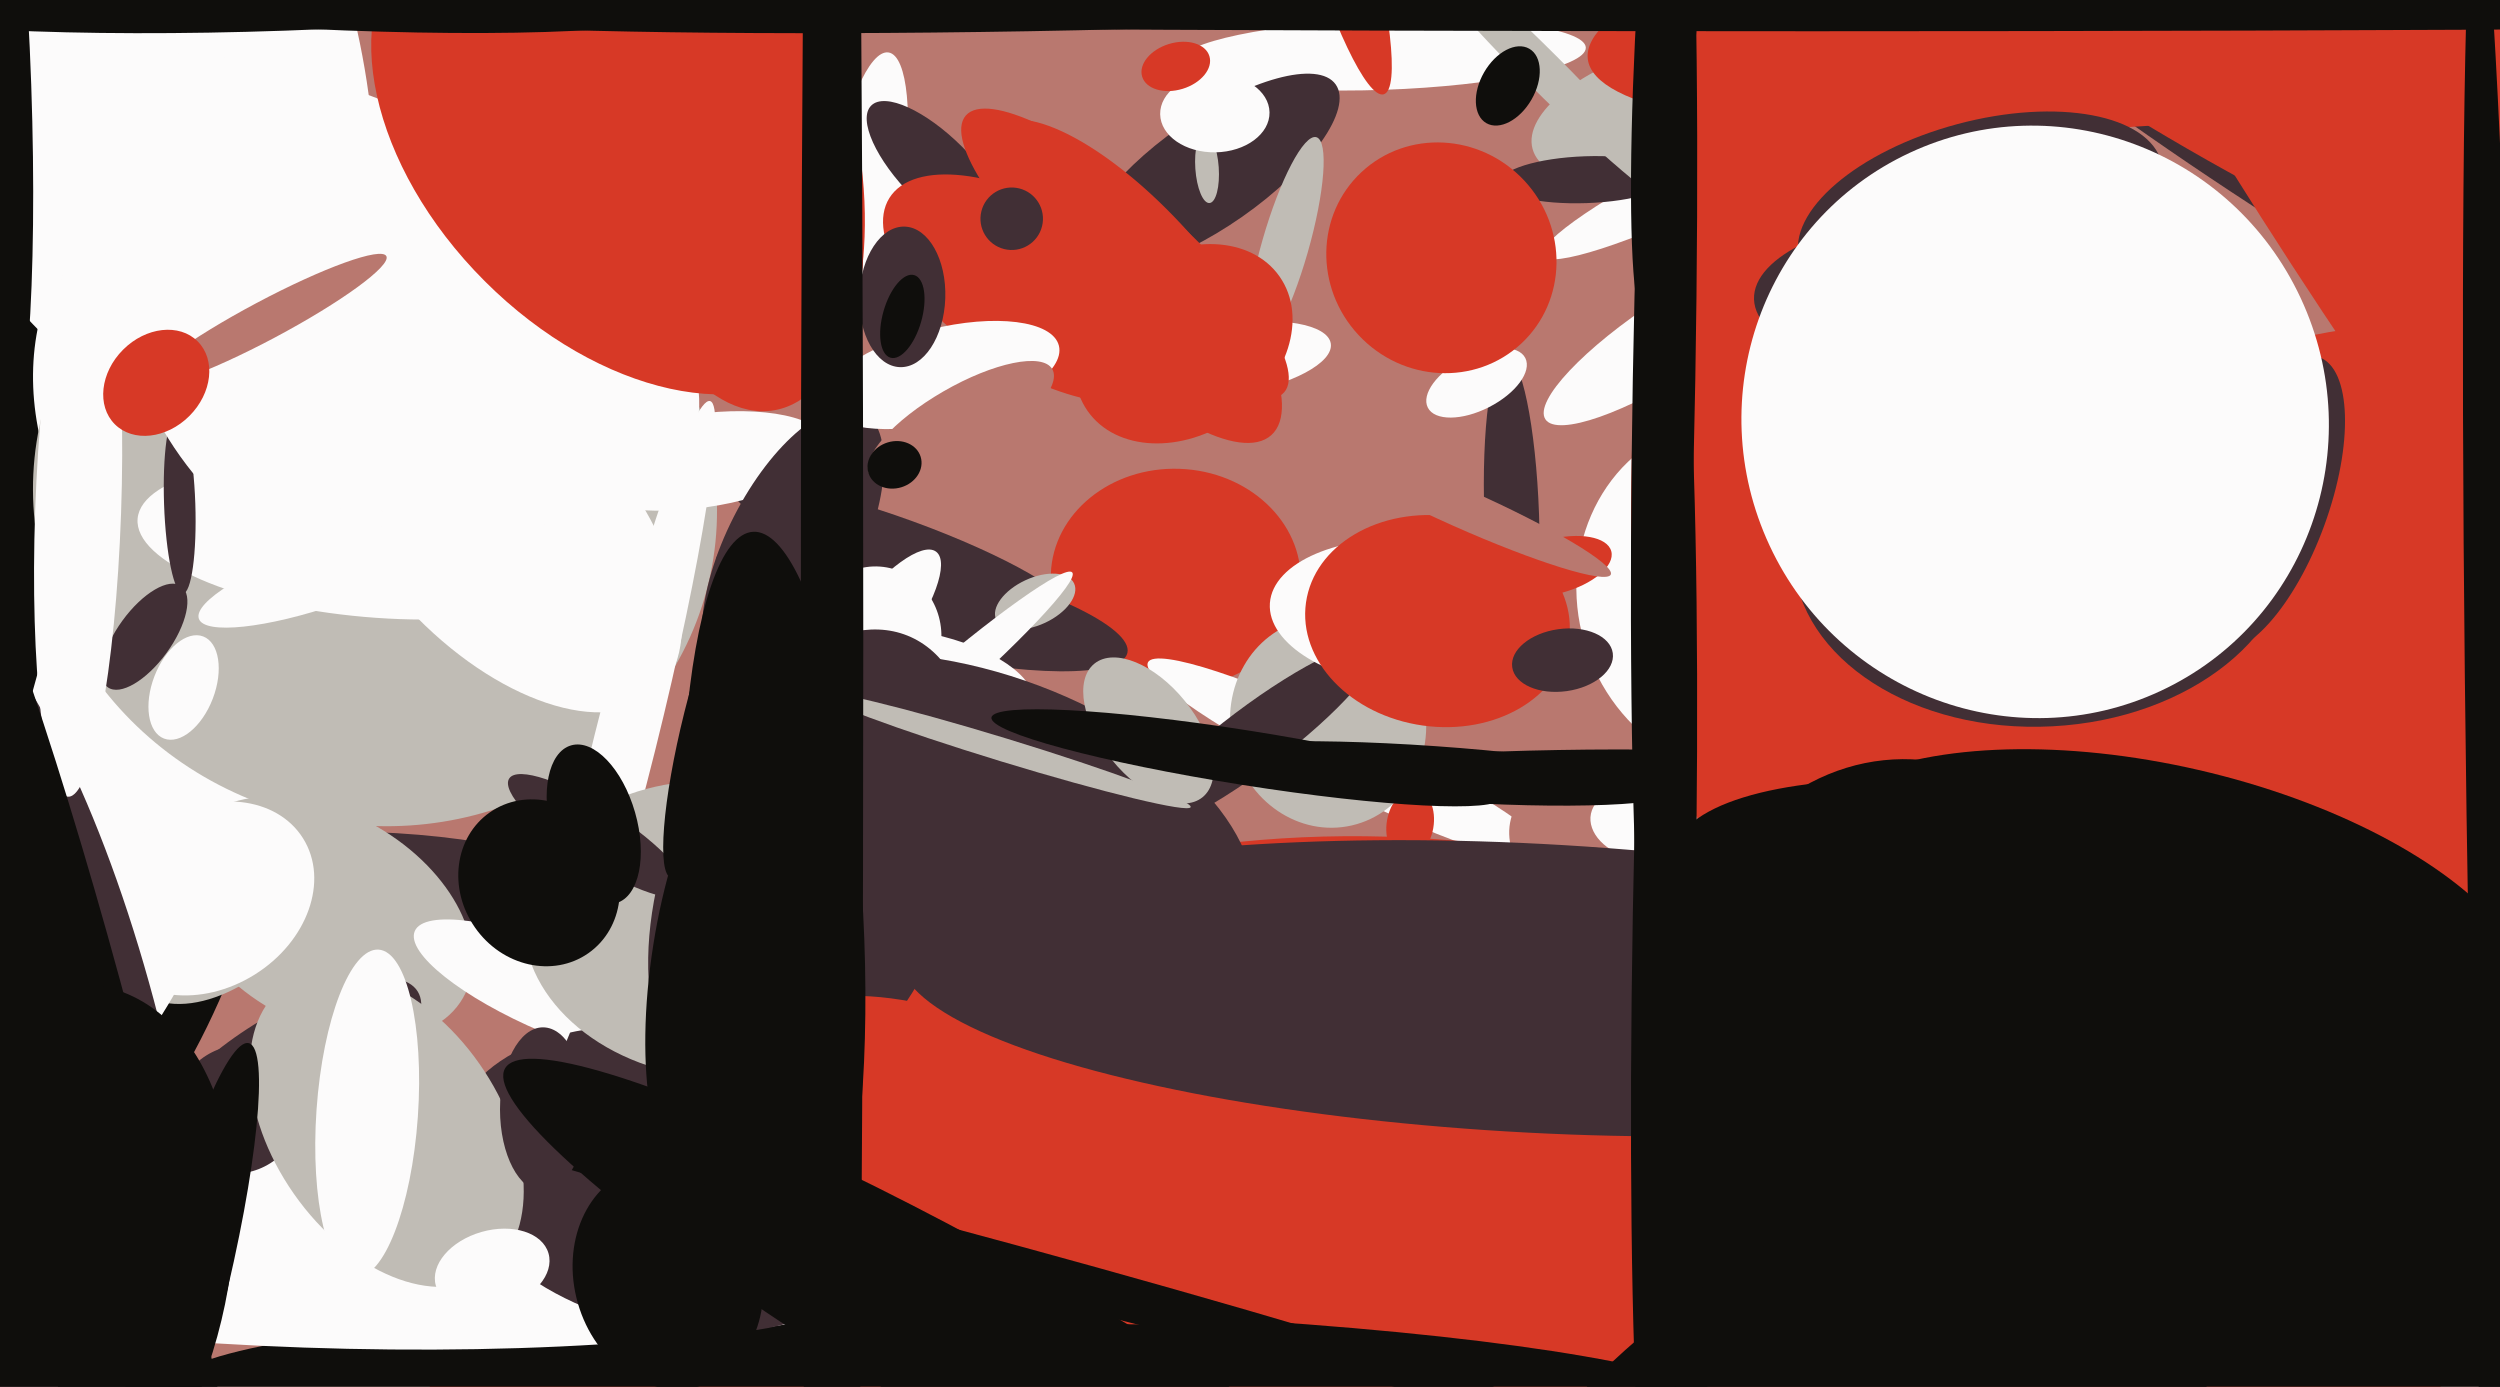 <svg xmlns="http://www.w3.org/2000/svg" width="640px" height="355px">
  <rect width="640" height="355" fill="rgb(185,120,111)"/>
  <ellipse cx="430" cy="28" rx="39" ry="17" transform="rotate(165,430,28)" fill="rgb(192,188,181)"/>
  <ellipse cx="387" cy="132" rx="41" ry="7" transform="rotate(88,387,132)" fill="rgb(65,47,53)"/>
  <ellipse cx="95" cy="227" rx="14" ry="58" transform="rotate(92,95,227)" fill="rgb(65,47,53)"/>
  <ellipse cx="21" cy="186" rx="126" ry="54" transform="rotate(100,21,186)" fill="rgb(15,14,12)"/>
  <ellipse cx="301" cy="148" rx="28" ry="32" transform="rotate(92,301,148)" fill="rgb(215,57,38)"/>
  <ellipse cx="61" cy="218" rx="44" ry="26" transform="rotate(125,61,218)" fill="rgb(192,188,181)"/>
  <ellipse cx="41" cy="179" rx="32" ry="110" transform="rotate(16,41,179)" fill="rgb(252,251,251)"/>
  <ellipse cx="236" cy="155" rx="54" ry="12" transform="rotate(13,236,155)" fill="rgb(65,47,53)"/>
  <ellipse cx="83" cy="235" rx="27" ry="41" transform="rotate(120,83,235)" fill="rgb(192,188,181)"/>
  <ellipse cx="222" cy="48" rx="9" ry="35" transform="rotate(9,222,48)" fill="rgb(252,251,251)"/>
  <ellipse cx="231" cy="141" rx="46" ry="8" transform="rotate(20,231,141)" fill="rgb(65,47,53)"/>
  <ellipse cx="82" cy="110" rx="79" ry="65" transform="rotate(40,82,110)" fill="rgb(252,251,251)"/>
  <ellipse cx="346" cy="195" rx="58" ry="8" transform="rotate(26,346,195)" fill="rgb(252,251,251)"/>
  <ellipse cx="399" cy="198" rx="6" ry="74" transform="rotate(89,399,198)" fill="rgb(15,14,12)"/>
  <ellipse cx="315" cy="92" rx="9" ry="26" transform="rotate(81,315,92)" fill="rgb(252,251,251)"/>
  <ellipse cx="354" cy="14" rx="52" ry="9" transform="rotate(178,354,14)" fill="rgb(252,251,251)"/>
  <ellipse cx="430" cy="85" rx="41" ry="10" transform="rotate(147,430,85)" fill="rgb(252,251,251)"/>
  <ellipse cx="613" cy="32" rx="37" ry="200" transform="rotate(122,613,32)" fill="rgb(65,47,53)"/>
  <ellipse cx="446" cy="153" rx="42" ry="46" transform="rotate(161,446,153)" fill="rgb(252,251,251)"/>
  <ellipse cx="96" cy="128" rx="83" ry="88" transform="rotate(108,96,128)" fill="rgb(192,188,181)"/>
  <ellipse cx="42" cy="8" rx="48" ry="102" transform="rotate(164,42,8)" fill="rgb(252,251,251)"/>
  <ellipse cx="95" cy="138" rx="60" ry="20" transform="rotate(5,95,138)" fill="rgb(252,251,251)"/>
  <ellipse cx="439" cy="44" rx="49" ry="7" transform="rotate(154,439,44)" fill="rgb(252,251,251)"/>
  <ellipse cx="399" cy="567" rx="308" ry="369" transform="rotate(148,399,567)" fill="rgb(215,57,38)"/>
  <ellipse cx="245" cy="359" rx="202" ry="24" transform="rotate(1,245,359)" fill="rgb(15,14,12)"/>
  <ellipse cx="613" cy="203" rx="119" ry="150" transform="rotate(77,613,203)" fill="rgb(215,57,38)"/>
  <ellipse cx="310" cy="44" rx="39" ry="14" transform="rotate(145,310,44)" fill="rgb(65,47,53)"/>
  <ellipse cx="361" cy="211" rx="9" ry="6" transform="rotate(100,361,211)" fill="rgb(215,57,38)"/>
  <ellipse cx="224" cy="162" rx="8" ry="26" transform="rotate(37,224,162)" fill="rgb(252,251,251)"/>
  <ellipse cx="79" cy="311" rx="172" ry="34" transform="rotate(2,79,311)" fill="rgb(252,251,251)"/>
  <ellipse cx="309" cy="43" rx="3" ry="9" transform="rotate(176,309,43)" fill="rgb(192,188,181)"/>
  <ellipse cx="265" cy="154" rx="11" ry="6" transform="rotate(155,265,154)" fill="rgb(192,188,181)"/>
  <ellipse cx="46" cy="129" rx="4" ry="23" transform="rotate(178,46,129)" fill="rgb(65,47,53)"/>
  <ellipse cx="224" cy="163" rx="17" ry="18" transform="rotate(4,224,163)" fill="rgb(252,251,251)"/>
  <ellipse cx="236" cy="180" rx="51" ry="5" transform="rotate(139,236,180)" fill="rgb(252,251,251)"/>
  <ellipse cx="143" cy="254" rx="11" ry="40" transform="rotate(113,143,254)" fill="rgb(252,251,251)"/>
  <ellipse cx="236" cy="174" rx="29" ry="12" transform="rotate(12,236,174)" fill="rgb(252,251,251)"/>
  <ellipse cx="249" cy="213" rx="41" ry="75" transform="rotate(109,249,213)" fill="rgb(65,47,53)"/>
  <ellipse cx="340" cy="185" rx="25" ry="27" transform="rotate(167,340,185)" fill="rgb(192,188,181)"/>
  <ellipse cx="82" cy="105" rx="35" ry="59" transform="rotate(134,82,105)" fill="rgb(252,251,251)"/>
  <ellipse cx="472" cy="68" rx="51" ry="189" transform="rotate(6,472,68)" fill="rgb(215,57,38)"/>
  <ellipse cx="582" cy="0" rx="44" ry="174" transform="rotate(120,582,0)" fill="rgb(215,57,38)"/>
  <ellipse cx="179" cy="118" rx="12" ry="33" transform="rotate(82,179,118)" fill="rgb(252,251,251)"/>
  <ellipse cx="172" cy="302" rx="58" ry="38" transform="rotate(13,172,302)" fill="rgb(65,47,53)"/>
  <ellipse cx="160" cy="190" rx="90" ry="8" transform="rotate(104,160,190)" fill="rgb(252,251,251)"/>
  <ellipse cx="290" cy="72" rx="53" ry="19" transform="rotate(48,290,72)" fill="rgb(215,57,38)"/>
  <ellipse cx="406" cy="46" rx="22" ry="6" transform="rotate(178,406,46)" fill="rgb(65,47,53)"/>
  <ellipse cx="61" cy="284" rx="17" ry="16" transform="rotate(137,61,284)" fill="rgb(65,47,53)"/>
  <ellipse cx="53" cy="230" rx="29" ry="23" transform="rotate(148,53,230)" fill="rgb(252,251,251)"/>
  <ellipse cx="378" cy="98" rx="7" ry="14" transform="rotate(63,378,98)" fill="rgb(252,251,251)"/>
  <ellipse cx="603" cy="-9" rx="36" ry="198" transform="rotate(83,603,-9)" fill="rgb(215,57,38)"/>
  <ellipse cx="184" cy="238" rx="38" ry="50" transform="rotate(95,184,238)" fill="rgb(192,188,181)"/>
  <ellipse cx="187" cy="41" rx="65" ry="33" transform="rotate(80,187,41)" fill="rgb(215,57,38)"/>
  <ellipse cx="395" cy="18" rx="51" ry="5" transform="rotate(45,395,18)" fill="rgb(192,188,181)"/>
  <ellipse cx="321" cy="189" rx="39" ry="8" transform="rotate(143,321,189)" fill="rgb(65,47,53)"/>
  <ellipse cx="92" cy="-13" rx="20" ry="152" transform="rotate(87,92,-13)" fill="rgb(15,14,12)"/>
  <ellipse cx="37" cy="163" rx="7" ry="16" transform="rotate(36,37,163)" fill="rgb(65,47,53)"/>
  <ellipse cx="580" cy="129" rx="16" ry="40" transform="rotate(20,580,129)" fill="rgb(65,47,53)"/>
  <ellipse cx="208" cy="223" rx="65" ry="37" transform="rotate(112,208,223)" fill="rgb(65,47,53)"/>
  <ellipse cx="73" cy="275" rx="40" ry="15" transform="rotate(148,73,275)" fill="rgb(65,47,53)"/>
  <ellipse cx="240" cy="44" rx="9" ry="24" transform="rotate(135,240,44)" fill="rgb(65,47,53)"/>
  <ellipse cx="153" cy="214" rx="27" ry="7" transform="rotate(33,153,214)" fill="rgb(65,47,53)"/>
  <ellipse cx="362" cy="157" rx="37" ry="19" transform="rotate(4,362,157)" fill="rgb(252,251,251)"/>
  <ellipse cx="412" cy="216" rx="19" ry="26" transform="rotate(104,412,216)" fill="rgb(185,120,111)"/>
  <ellipse cx="368" cy="159" rx="27" ry="34" transform="rotate(98,368,159)" fill="rgb(215,57,38)"/>
  <ellipse cx="128" cy="134" rx="59" ry="32" transform="rotate(47,128,134)" fill="rgb(252,251,251)"/>
  <ellipse cx="255" cy="297" rx="31" ry="68" transform="rotate(118,255,297)" fill="rgb(215,57,38)"/>
  <ellipse cx="311" cy="29" rx="14" ry="10" transform="rotate(179,311,29)" fill="rgb(252,251,251)"/>
  <ellipse cx="420" cy="211" rx="9" ry="13" transform="rotate(102,420,211)" fill="rgb(252,251,251)"/>
  <ellipse cx="238" cy="319" rx="6" ry="166" transform="rotate(105,238,319)" fill="rgb(15,14,12)"/>
  <ellipse cx="138" cy="226" rx="22" ry="20" transform="rotate(55,138,226)" fill="rgb(15,14,12)"/>
  <ellipse cx="265" cy="74" rx="44" ry="21" transform="rotate(32,265,74)" fill="rgb(215,57,38)"/>
  <ellipse cx="84" cy="74" rx="50" ry="101" transform="rotate(113,84,74)" fill="rgb(252,251,251)"/>
  <ellipse cx="301" cy="17" rx="9" ry="6" transform="rotate(163,301,17)" fill="rgb(215,57,38)"/>
  <ellipse cx="288" cy="65" rx="54" ry="15" transform="rotate(41,288,65)" fill="rgb(215,57,38)"/>
  <ellipse cx="0" cy="289" rx="46" ry="146" transform="rotate(168,0,289)" fill="rgb(65,47,53)"/>
  <ellipse cx="341" cy="-22" rx="48" ry="8" transform="rotate(74,341,-22)" fill="rgb(215,57,38)"/>
  <ellipse cx="20" cy="131" rx="73" ry="11" transform="rotate(92,20,131)" fill="rgb(252,251,251)"/>
  <ellipse cx="369" cy="66" rx="30" ry="29" transform="rotate(47,369,66)" fill="rgb(215,57,38)"/>
  <ellipse cx="507" cy="54" rx="48" ry="23" transform="rotate(165,507,54)" fill="rgb(65,47,53)"/>
  <ellipse cx="68" cy="82" rx="35" ry="5" transform="rotate(152,68,82)" fill="rgb(185,120,111)"/>
  <ellipse cx="611" cy="52" rx="29" ry="217" transform="rotate(147,611,52)" fill="rgb(215,57,38)"/>
  <ellipse cx="426" cy="97" rx="163" ry="8" transform="rotate(91,426,97)" fill="rgb(15,14,12)"/>
  <ellipse cx="496" cy="75" rx="47" ry="20" transform="rotate(178,496,75)" fill="rgb(65,47,53)"/>
  <ellipse cx="523" cy="140" rx="64" ry="46" transform="rotate(177,523,140)" fill="rgb(65,47,53)"/>
  <ellipse cx="393" cy="253" rx="37" ry="163" transform="rotate(93,393,253)" fill="rgb(65,47,53)"/>
  <ellipse cx="182" cy="184" rx="7" ry="42" transform="rotate(14,182,184)" fill="rgb(15,14,12)"/>
  <ellipse cx="171" cy="327" rx="24" ry="29" transform="rotate(164,171,327)" fill="rgb(15,14,12)"/>
  <ellipse cx="203" cy="140" rx="17" ry="39" transform="rotate(27,203,140)" fill="rgb(65,47,53)"/>
  <ellipse cx="241" cy="96" rx="31" ry="12" transform="rotate(166,241,96)" fill="rgb(252,251,251)"/>
  <ellipse cx="-2" cy="22" rx="92" ry="10" transform="rotate(88,-2,22)" fill="rgb(15,14,12)"/>
  <ellipse cx="20" cy="293" rx="21" ry="193" transform="rotate(166,20,293)" fill="rgb(15,14,12)"/>
  <ellipse cx="257" cy="192" rx="50" ry="3" transform="rotate(17,257,192)" fill="rgb(192,188,181)"/>
  <ellipse cx="398" cy="145" rx="7" ry="15" transform="rotate(75,398,145)" fill="rgb(215,57,38)"/>
  <ellipse cx="99" cy="289" rx="29" ry="45" transform="rotate(145,99,289)" fill="rgb(192,188,181)"/>
  <ellipse cx="259" cy="56" rx="8" ry="8" transform="rotate(104,259,56)" fill="rgb(65,47,53)"/>
  <ellipse cx="158" cy="38" rx="48" ry="75" transform="rotate(135,158,38)" fill="rgb(215,57,38)"/>
  <ellipse cx="246" cy="108" rx="27" ry="9" transform="rotate(150,246,108)" fill="rgb(185,120,111)"/>
  <ellipse cx="139" cy="284" rx="11" ry="21" transform="rotate(0,139,284)" fill="rgb(65,47,53)"/>
  <ellipse cx="386" cy="22" rx="11" ry="7" transform="rotate(120,386,22)" fill="rgb(15,14,12)"/>
  <ellipse cx="29" cy="-15" rx="19" ry="159" transform="rotate(95,29,-15)" fill="rgb(15,14,12)"/>
  <ellipse cx="229" cy="119" rx="6" ry="7" transform="rotate(73,229,119)" fill="rgb(15,14,12)"/>
  <ellipse cx="231" cy="76" rx="18" ry="11" transform="rotate(92,231,76)" fill="rgb(65,47,53)"/>
  <ellipse cx="47" cy="176" rx="8" ry="14" transform="rotate(21,47,176)" fill="rgb(252,251,251)"/>
  <ellipse cx="263" cy="-2" rx="10" ry="183" transform="rotate(89,263,-2)" fill="rgb(15,14,12)"/>
  <ellipse cx="329" cy="63" rx="29" ry="6" transform="rotate(106,329,63)" fill="rgb(192,188,181)"/>
  <ellipse cx="3" cy="333" rx="53" ry="84" transform="rotate(19,3,333)" fill="rgb(15,14,12)"/>
  <ellipse cx="367" cy="198" rx="7" ry="63" transform="rotate(94,367,198)" fill="rgb(15,14,12)"/>
  <ellipse cx="521" cy="108" rx="75" ry="76" transform="rotate(155,521,108)" fill="rgb(252,251,251)"/>
  <ellipse cx="553" cy="240" rx="44" ry="98" transform="rotate(103,553,240)" fill="rgb(15,14,12)"/>
  <ellipse cx="47" cy="334" rx="69" ry="10" transform="rotate(104,47,334)" fill="rgb(15,14,12)"/>
  <ellipse cx="94" cy="285" rx="13" ry="42" transform="rotate(4,94,285)" fill="rgb(252,251,251)"/>
  <ellipse cx="267" cy="353" rx="23" ry="159" transform="rotate(120,267,353)" fill="rgb(15,14,12)"/>
  <ellipse cx="400" cy="169" rx="13" ry="8" transform="rotate(172,400,169)" fill="rgb(65,47,53)"/>
  <ellipse cx="231" cy="81" rx="11" ry="5" transform="rotate(106,231,81)" fill="rgb(15,14,12)"/>
  <ellipse cx="84" cy="147" rx="35" ry="8" transform="rotate(161,84,147)" fill="rgb(252,251,251)"/>
  <ellipse cx="539" cy="240" rx="35" ry="113" transform="rotate(101,539,240)" fill="rgb(15,14,12)"/>
  <ellipse cx="294" cy="187" rx="12" ry="22" transform="rotate(141,294,187)" fill="rgb(192,188,181)"/>
  <ellipse cx="428" cy="-14" rx="97" ry="8" transform="rotate(94,428,-14)" fill="rgb(15,14,12)"/>
  <ellipse cx="639" cy="244" rx="276" ry="7" transform="rotate(89,639,244)" fill="rgb(15,14,12)"/>
  <ellipse cx="464" cy="3" rx="436" ry="5" transform="rotate(0,464,3)" fill="rgb(15,14,12)"/>
  <ellipse cx="426" cy="234" rx="8" ry="160" transform="rotate(1,426,234)" fill="rgb(15,14,12)"/>
  <ellipse cx="40" cy="98" rx="15" ry="12" transform="rotate(135,40,98)" fill="rgb(215,57,38)"/>
  <ellipse cx="374" cy="130" rx="5" ry="42" transform="rotate(114,374,130)" fill="rgb(185,120,111)"/>
  <ellipse cx="494" cy="307" rx="75" ry="113" transform="rotate(174,494,307)" fill="rgb(15,14,12)"/>
  <ellipse cx="544" cy="406" rx="192" ry="120" transform="rotate(158,544,406)" fill="rgb(15,14,12)"/>
  <ellipse cx="126" cy="325" rx="15" ry="10" transform="rotate(164,126,325)" fill="rgb(252,251,251)"/>
  <ellipse cx="319" cy="194" rx="66" ry="7" transform="rotate(9,319,194)" fill="rgb(15,14,12)"/>
  <ellipse cx="187" cy="245" rx="59" ry="20" transform="rotate(99,187,245)" fill="rgb(15,14,12)"/>
  <ellipse cx="198" cy="235" rx="23" ry="99" transform="rotate(177,198,235)" fill="rgb(15,14,12)"/>
  <ellipse cx="152" cy="211" rx="21" ry="11" transform="rotate(74,152,211)" fill="rgb(15,14,12)"/>
  <ellipse cx="303" cy="88" rx="23" ry="30" transform="rotate(55,303,88)" fill="rgb(215,57,38)"/>
  <ellipse cx="213" cy="165" rx="8" ry="451" transform="rotate(0,213,165)" fill="rgb(15,14,12)"/>
</svg>
